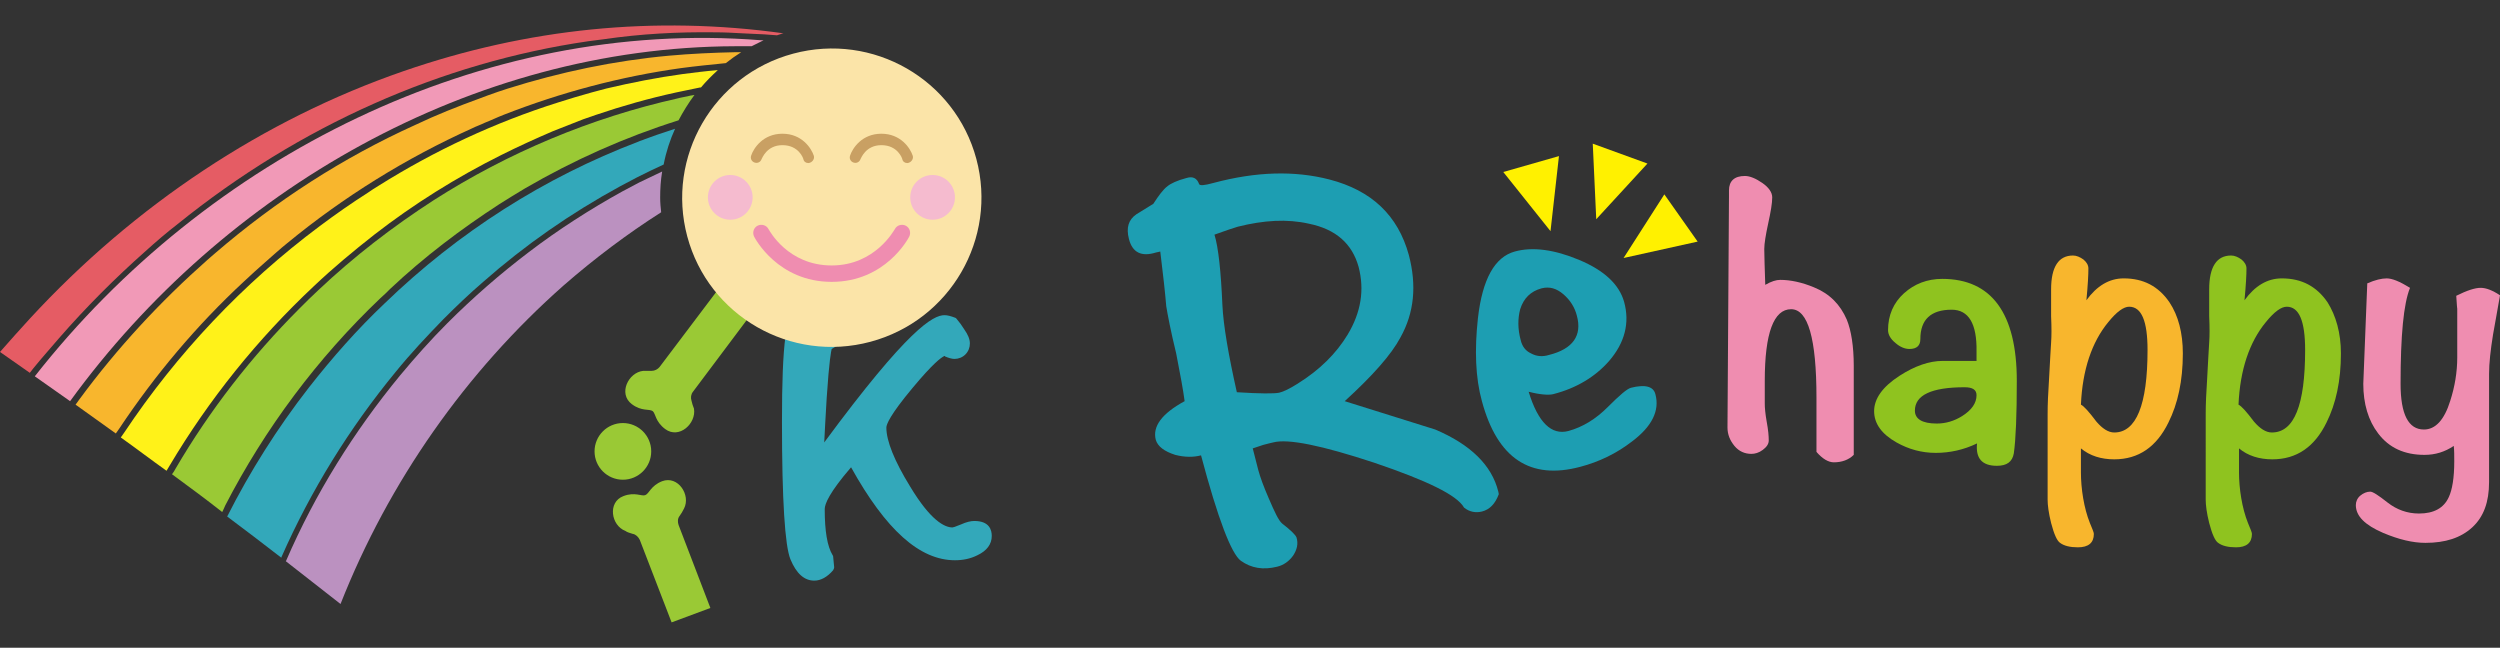 <?xml version="1.0" encoding="utf-8"?>
<!-- Generator: Adobe Illustrator 27.9.4, SVG Export Plug-In . SVG Version: 9.03 Build 54784)  -->
<svg version="1.1" xmlns="http://www.w3.org/2000/svg" xmlns:xlink="http://www.w3.org/1999/xlink" x="0px" y="0px"
	 viewBox="0 0 502.9 130.3" style="enable-background:new 0 0 502.9 130.3;" xml:space="preserve">
<rect x="0" y="0" width="502.9" height="130.3" fill="#333333" stroke="none"/>
<style type="text/css">
	.st0{display:none;}
	.st1{display:inline;}
	.st2{fill:#A19F9C;}
	.st3{fill:#F5BDD5;}
	.st4{fill:#F8CEE0;}
	.st5{fill:#C5DE8E;}
	.st6{fill:#BC8E61;}
	.st7{fill:#F8F5AF;}
	.st8{fill:#EF8DB0;}
	.st9{fill:#8FC31F;}
	.st10{fill:#F8B62D;}
	.st11{fill:#1D9EB2;}
	.st12{fill:#FFF100;}
	.st13{fill:#33A8BA;}
	.st14{fill:#9AC935;}
	.st15{fill:#FBE4A8;}
	.st16{fill:#C9A063;}
	.st17{fill:#F5BBCF;}
	.st18{fill:#BB91C0;}
	.st19{fill:#FFF219;}
	.st20{fill:#F199B7;}
	.st21{fill:#E55C64;}
</style>
<g id="_イヤー_2" class="st0">
	<g id="_ロゴ" class="st1">
		<g>
			<g>
				<g>
					<path class="st2" d="M167.6,72.6c-0.3,0.1-0.7,0.1-1,0c-0.4-0.1-0.6-0.4-0.8-0.7s-0.2-0.7,0-1c0.1-0.3,0.4-0.5,0.7-0.7
						c2.9-1.1,5.5-2.4,7.6-3.8c0.1-0.1,0.1-0.1,0.1-0.1c0,0,0-0.1-0.1-0.1h-6.7c-0.3,0-0.6-0.1-0.8-0.3c-0.2-0.2-0.3-0.5-0.3-0.8
						c0-0.3,0.1-0.6,0.3-0.8c0.2-0.2,0.5-0.3,0.8-0.3h9.6c0.2,0,0.4-0.1,0.6-0.2c0.4-0.4,0.8-0.8,1.2-1.2c0.1-0.1,0-0.2-0.2-0.2H172
						c-0.6,0-1.1-0.2-1.5-0.7c-0.4-0.4-0.7-0.9-0.7-1.5v-6.5c0-0.6,0.2-1.1,0.7-1.5c0.4-0.4,0.9-0.7,1.5-0.7h2.5
						c0.2,0,0.3-0.1,0.3-0.3V50c0-0.2-0.1-0.3-0.3-0.3h-7c-0.3,0-0.6-0.1-0.9-0.4c-0.2-0.2-0.4-0.5-0.4-0.9c0-0.3,0.1-0.6,0.4-0.8
						c0.2-0.2,0.5-0.3,0.9-0.3h7c0.2,0,0.3-0.1,0.3-0.3V46c0-0.4,0.1-0.8,0.4-1c0.3-0.3,0.6-0.4,1.1-0.4c0.4,0,0.8,0.1,1,0.4
						c0.3,0.3,0.4,0.6,0.4,1v0.9c0,0.2,0.1,0.3,0.3,0.3h10.1c0.2,0,0.3-0.1,0.3-0.3V46c0-0.4,0.1-0.8,0.4-1c0.3-0.3,0.6-0.4,1-0.4
						c0.4,0,0.8,0.1,1.1,0.4c0.3,0.3,0.4,0.6,0.4,1v0.9c0,0.2,0.1,0.3,0.3,0.3h7c0.3,0,0.6,0.1,0.9,0.3c0.2,0.2,0.4,0.5,0.4,0.8
						c0,0.3-0.1,0.6-0.4,0.9c-0.2,0.2-0.5,0.4-0.9,0.4h-7c-0.2,0-0.3,0.1-0.3,0.3V51c0,0.2,0.1,0.3,0.3,0.3h2.5
						c0.6,0,1.1,0.2,1.5,0.7c0.4,0.4,0.7,0.9,0.7,1.5V60c0,0.6-0.2,1.1-0.7,1.5c-0.4,0.4-0.9,0.7-1.5,0.7h-11.6
						c-0.2,0-0.4,0.1-0.6,0.3c-0.2,0.3-0.5,0.6-1,1.2c-0.1,0.1-0.1,0.1,0,0.2s0.1,0.1,0.1,0.1h17.6c0.3,0,0.6,0.1,0.8,0.3
						c0.2,0.2,0.3,0.5,0.3,0.8c0,0.3-0.1,0.6-0.3,0.8c-0.2,0.2-0.5,0.3-0.8,0.3h-6.6c-0.1,0-0.1,0.1-0.1,0.2
						c2.1,1.4,4.6,2.7,7.6,3.9c0.3,0.1,0.6,0.4,0.7,0.7c0.1,0.3,0.1,0.6,0,1s-0.4,0.6-0.7,0.7c-0.3,0.1-0.7,0.1-1,0
						c-0.7-0.3-1.4-0.6-2.3-1c-0.2-0.1-0.3,0-0.3,0.2v3.3c0,1.7-0.2,2.8-0.7,3.2c-0.4,0.4-1.6,0.6-3.6,0.6c-0.4,0-1.5,0-3.1-0.1
						c-0.4,0-0.7-0.2-0.9-0.4c-0.2-0.3-0.4-0.6-0.4-0.9c0-0.3,0.1-0.6,0.3-0.9s0.5-0.4,0.8-0.3c1.5,0.1,2.4,0.1,2.8,0.1
						c0.9,0,1.4-0.1,1.5-0.2c0.1-0.1,0.2-0.4,0.2-1v-3.3c0-0.2-0.1-0.3-0.3-0.3h-8.2c-0.2,0-0.3,0.1-0.3,0.3v6.6
						c0,0.4-0.1,0.8-0.4,1.1c-0.3,0.3-0.7,0.4-1.1,0.4c-0.4,0-0.8-0.1-1.1-0.4c-0.3-0.3-0.4-0.7-0.4-1.1v-6.6c0-0.2-0.1-0.3-0.3-0.3
						h-7.7c-0.2,0-0.3,0.1-0.3,0.3v5.6c0,0.4-0.1,0.7-0.4,1c-0.3,0.3-0.6,0.4-1,0.4c-0.4,0-0.7-0.1-1-0.4s-0.4-0.6-0.4-1v-5.7
						c0-0.2-0.1-0.3-0.3-0.2C169.4,71.8,168.6,72.2,167.6,72.6L167.6,72.6z M172.9,53.8v1.7c0,0.2,0.1,0.3,0.3,0.3h20
						c0.2,0,0.3-0.1,0.3-0.3v-1.7c0-0.2-0.1-0.3-0.3-0.3h-20C173,53.4,172.9,53.6,172.9,53.8z M173.2,60.1h20c0.2,0,0.3-0.1,0.3-0.3
						V58c0-0.2-0.1-0.3-0.3-0.3h-20c-0.2,0-0.3,0.1-0.3,0.3v1.7C172.9,59.9,173,60.1,173.2,60.1z M174.7,69c0,0,0,0.1,0,0.1
						s0,0.1,0.1,0.1h6.4c0.2,0,0.3-0.1,0.3-0.3v-0.5c0-0.4,0.1-0.8,0.4-1.1c0.3-0.3,0.7-0.4,1.1-0.4c0.4,0,0.8,0.1,1.1,0.4
						c0.3,0.3,0.4,0.7,0.4,1.1v0.5c0,0.2,0.1,0.3,0.3,0.3h6.9c0.1,0,0.1,0,0.1-0.1c0,0,0-0.1,0-0.1c-1.3-0.8-2.5-1.7-3.6-2.6
						c-0.2-0.1-0.4-0.2-0.6-0.2h-8.6c-0.2,0-0.4,0.1-0.5,0.2C177.3,67.2,176.1,68.1,174.7,69z M177.8,50V51c0,0.2,0.1,0.3,0.3,0.3
						h10.1c0.2,0,0.3-0.1,0.3-0.3V50c0-0.2-0.1-0.3-0.3-0.3h-10.1C177.9,49.6,177.8,49.7,177.8,50z"/>
					<path class="st2" d="M207.9,69.3c-0.4,0-0.7-0.2-1-0.5c-0.3-0.3-0.4-0.7-0.3-1.1c0.4-3.5,0.7-6.9,0.9-10.1
						c0.1-0.6,0.3-1.1,0.7-1.6c0.4-0.4,1-0.6,1.6-0.6h4.7c0.2,0,0.3-0.1,0.3-0.3v-5.5c0-0.2-0.1-0.3-0.3-0.3h-6.3
						c-0.4,0-0.7-0.1-0.9-0.4c-0.3-0.3-0.4-0.5-0.4-0.9c0-0.3,0.1-0.6,0.4-0.9c0.3-0.3,0.6-0.4,0.9-0.4h7.3c0.6,0,1.1,0.2,1.5,0.6
						c0.4,0.4,0.7,0.9,0.7,1.5v6.9c0,0.6-0.2,1.1-0.7,1.5c-0.4,0.4-0.9,0.7-1.5,0.7h-4.8c-0.2,0-0.3,0.1-0.3,0.3
						c-0.1,1.4-0.2,3.3-0.4,5.5c0,0.2,0.1,0.3,0.3,0.3h5.3c0.6,0,1.1,0.2,1.5,0.7c0.4,0.4,0.6,0.9,0.6,1.5c-0.2,4-0.5,6.9-0.8,8.7
						c-0.3,1.8-0.6,2.9-1,3.4c-0.4,0.5-1,0.7-1.9,0.7c-0.6,0-2.3-0.1-5.3-0.2c-0.4,0-0.7-0.2-1-0.4c-0.3-0.3-0.4-0.6-0.4-1
						c0-0.3,0.1-0.6,0.4-0.9c0.3-0.3,0.6-0.4,0.9-0.3c2.3,0.2,3.6,0.2,4,0.2c0.3,0,0.6,0,0.7-0.1c0.1-0.1,0.3-0.5,0.5-1.1
						c0.2-0.6,0.3-1.6,0.4-2.8c0.1-1.2,0.2-3,0.4-5.5c0-0.2-0.1-0.3-0.3-0.3H210c-0.2,0-0.3,0.1-0.3,0.3c0,0.1-0.1,0.3-0.1,0.6
						c0,0.3-0.1,0.4-0.1,0.6c0,0.4-0.2,0.7-0.5,1C208.7,69.2,208.3,69.3,207.9,69.3L207.9,69.3z M228.6,65c-0.1,0-0.1,0-0.2,0.1
						c0,0.1,0,0.1,0,0.2c1.2,2.2,2.7,4.2,4.5,6c0.2,0.2,0.4,0.2,0.5,0c1.3-1.4,2.4-2.8,3.5-4.4c0.2-0.3,0.5-0.5,0.8-0.6
						c0.4-0.1,0.7,0,1,0.1c0.3,0.2,0.5,0.5,0.6,0.9c0.1,0.4,0,0.7-0.2,1c-1.1,1.7-2.4,3.3-3.8,4.7c-0.2,0.2-0.1,0.3,0,0.5
						c1.3,1,2.8,1.9,4.4,2.8c0.3,0.2,0.6,0.5,0.7,0.8c0.1,0.4,0.1,0.7-0.1,1.1c-0.2,0.4-0.5,0.6-0.8,0.7c-0.4,0.1-0.7,0.1-1.1-0.1
						c-2.9-1.5-5.4-3.3-7.7-5.7c-2.3-2.3-4.1-4.9-5.4-7.8c-0.1-0.2-0.2-0.3-0.5-0.3h-1.1c-0.2,0-0.3,0.1-0.3,0.3v10.1
						c0,0.2,0.1,0.3,0.3,0.3c1.8-0.3,3.9-0.8,6.3-1.5c0.3-0.1,0.6,0,0.9,0.1c0.3,0.2,0.4,0.4,0.5,0.7c0.1,0.4,0,0.7-0.2,1
						s-0.5,0.5-0.8,0.6c-4.1,1.1-8,1.9-11.7,2.4c-0.3,0-0.6-0.1-0.9-0.3c-0.3-0.2-0.4-0.5-0.5-0.8c-0.1-0.4,0-0.7,0.2-0.9
						c0.2-0.3,0.5-0.4,0.8-0.4c0.2,0,0.5-0.1,0.9-0.1c0.4-0.1,0.7-0.1,0.9-0.1c0.2-0.1,0.3-0.2,0.3-0.3V65.3c0-0.2-0.1-0.3-0.3-0.3
						h-1.3c-0.4,0-0.7-0.1-0.9-0.4c-0.2-0.2-0.4-0.5-0.4-0.9c0-0.3,0.1-0.6,0.4-0.9c0.2-0.2,0.5-0.4,0.9-0.4h1.3
						c0.2,0,0.3-0.1,0.3-0.3V48.5c0-0.6,0.2-1.1,0.7-1.5c0.4-0.4,0.9-0.7,1.5-0.7h15.5c0.4,0,0.7,0.1,0.9,0.4
						c0.2,0.3,0.4,0.6,0.4,0.9s-0.1,0.6-0.4,0.9c-0.2,0.2-0.5,0.4-0.9,0.4h-14.5c-0.2,0-0.3,0.1-0.3,0.3v2.3c0,0.2,0.1,0.3,0.3,0.3
						h13.6c0.3,0,0.6,0.1,0.8,0.3c0.2,0.2,0.3,0.5,0.3,0.8s-0.1,0.6-0.3,0.8c-0.2,0.2-0.5,0.3-0.8,0.3h-13.6c-0.2,0-0.3,0.1-0.3,0.3
						v2.4c0,0.2,0.1,0.3,0.3,0.3h13.6c0.3,0,0.6,0.1,0.8,0.3c0.2,0.2,0.3,0.5,0.3,0.8s-0.1,0.6-0.3,0.8c-0.2,0.2-0.5,0.3-0.8,0.3
						h-13.6c-0.2,0-0.3,0.1-0.3,0.3v2.5c0,0.2,0.1,0.3,0.3,0.3h15.8c0.4,0,0.7,0.1,0.9,0.3s0.3,0.5,0.3,0.9c0,0.4-0.1,0.7-0.4,0.9
						c-0.2,0.2-0.5,0.4-0.9,0.4L228.6,65L228.6,65z"/>
					<path class="st2" d="M247.5,52.5c-0.3,0-0.6-0.1-0.9-0.4c-0.3-0.3-0.4-0.5-0.4-0.9c0-0.4,0.1-0.7,0.4-0.9
						c0.3-0.3,0.6-0.4,0.9-0.4h14.3c0.2,0,0.3-0.1,0.3-0.3V47c0-0.4,0.1-0.7,0.4-1c0.3-0.3,0.6-0.4,1-0.4s0.7,0.1,1,0.4
						c0.3,0.3,0.4,0.6,0.4,1v2.6c0,0.2,0.1,0.3,0.3,0.3h8.9c0.3,0,0.6,0.1,0.9,0.4c0.3,0.3,0.4,0.6,0.4,0.9c0,0.3-0.1,0.6-0.4,0.9
						s-0.6,0.4-0.9,0.4h-8.9c-0.2,0-0.3,0.1-0.3,0.3v4.5c0,0.2,0.1,0.3,0.3,0.3h7.6c0.3,0,0.6,0.1,0.9,0.4s0.4,0.6,0.4,0.9
						c0,0.3-0.1,0.6-0.4,0.9c-0.3,0.3-0.6,0.4-0.9,0.4h-7.6c-0.2,0-0.3,0.1-0.3,0.3v7.1c0,0.2,0.1,0.4,0.3,0.5
						c2.3,1.3,5.1,3.3,8.3,6c0.3,0.2,0.4,0.5,0.5,0.9c0,0.4-0.1,0.7-0.3,0.9c-0.3,0.3-0.6,0.4-0.9,0.5s-0.7-0.1-1-0.3
						c-2.6-2.2-4.8-3.9-6.6-5c-0.1-0.1-0.1-0.1-0.2,0s-0.1,0.1-0.1,0.2c-0.2,2.5-0.9,4.2-2.2,5.3s-3.3,1.6-6,1.6
						c-2.5,0-4.5-0.6-6-1.8c-1.5-1.2-2.2-2.8-2.2-4.9c0-1.7,0.6-3.2,1.9-4.3c1.3-1.2,3.4-1.8,6.3-1.8c1.6,0,3.4,0.4,5.2,1.1
						c0.2,0.1,0.3,0,0.3-0.2v-5.8c0-0.2-0.1-0.3-0.3-0.3h-13c-0.4,0-0.7-0.1-0.9-0.4c-0.3-0.3-0.4-0.5-0.4-0.9
						c0-0.3,0.1-0.6,0.4-0.9c0.3-0.3,0.6-0.4,0.9-0.4h13c0.2,0,0.3-0.1,0.3-0.3v-4.5c0-0.2-0.1-0.3-0.3-0.3L247.5,52.5L247.5,52.5z
						 M256.6,75.6c2.1,0,3.5-0.4,4.3-1.3c0.8-0.8,1.2-2.4,1.2-4.6c0-0.2-0.1-0.4-0.3-0.5c-1.9-0.8-3.5-1.3-5-1.3
						c-3.7,0-5.5,1.2-5.5,3.5c0,1.3,0.5,2.2,1.4,3C253.6,75.3,254.9,75.6,256.6,75.6z"/>
					<path class="st2" d="M279,65c-0.4,0-0.8-0.1-1.1-0.4s-0.4-0.6-0.4-1s0.1-0.8,0.4-1s0.6-0.4,1.1-0.4h28.3c0.4,0,0.8,0.1,1.1,0.4
						c0.3,0.3,0.4,0.6,0.4,1s-0.1,0.8-0.4,1c-0.3,0.3-0.6,0.4-1.1,0.4H279z"/>
					<path class="st2" d="M316.5,65c-0.3,0.2-0.6,0.2-0.9,0.1c-0.3-0.1-0.6-0.3-0.7-0.6c-0.2-0.3-0.2-0.6-0.1-0.9
						c0.1-0.3,0.3-0.6,0.6-0.8L335,50.5c0,0,0,0,0,0l0,0h-16.7c-0.3,0-0.6-0.1-0.9-0.4c-0.2-0.2-0.4-0.5-0.4-0.9
						c0-0.4,0.1-0.7,0.3-0.9s0.5-0.3,0.9-0.3H339c0.4,0,0.7,0.1,0.9,0.4c0.3,0.3,0.4,0.6,0.4,0.9c0.1,0.9-0.3,1.5-1,1.9l-14,8.4v0.1
						h0.1c2.7-0.7,5-1,7.1-1c7.5,0,11.3,2.8,11.3,8.4c0,3.6-1.3,6.3-3.8,8.2c-2.5,1.9-6.1,2.9-10.9,2.9c-3.6,0-6.3-0.5-8.1-1.6
						c-1.8-1-2.7-2.6-2.7-4.6c0-1.5,0.7-2.8,2.2-3.8c1.5-1,3.5-1.6,6.3-1.6c5.4,0,8.1,1.8,8.1,5.5c0,0.8-0.2,1.7-0.6,2.7
						c0,0.1,0,0.1,0,0.2c0.1,0.1,0.1,0.1,0.2,0.1c4.2-1.1,6.3-3.7,6.3-7.7c0-2.1-0.7-3.7-2.2-4.8s-3.7-1.6-6.8-1.6
						C326.8,60.9,321.7,62.3,316.5,65L316.5,65z M331.4,75.1c0.5-1.1,0.8-2,0.8-2.9c0-2.2-1.9-3.3-5.6-3.3c-1.7,0-3,0.3-4,0.9
						c-0.9,0.6-1.4,1.3-1.4,2.1c0,1.1,0.7,2,2,2.7c1.3,0.7,3.3,1,6,1c0.8,0,1.4,0,1.7,0C331.1,75.4,331.3,75.3,331.4,75.1
						L331.4,75.1z"/>
					<path class="st2" d="M351.9,63.5c-0.3,0.3-0.6,0.4-1,0.4c-0.4,0-0.8-0.1-1-0.4c-0.3-0.3-0.4-0.6-0.4-0.9s0.1-0.7,0.4-0.9
						c3.8-4,6.2-8.7,7.1-14.1c0.1-0.4,0.2-0.7,0.5-1s0.7-0.4,1.1-0.3c0.4,0,0.7,0.2,1,0.5c0.3,0.3,0.4,0.7,0.3,1
						c-0.1,0.8-0.3,1.5-0.4,2.1c-0.1,0.2,0,0.3,0.3,0.3h14.9c0.6,0,1.1,0.2,1.5,0.7c0.4,0.4,0.6,0.9,0.6,1.5
						c-0.2,7.8-2.3,13.6-6.1,17.6c-3.8,3.9-9.8,6.3-17.8,7.2c-0.4,0.1-0.7,0-1-0.3s-0.5-0.5-0.5-0.9c-0.1-0.4,0-0.7,0.2-1
						c0.2-0.3,0.5-0.5,0.9-0.5c7.2-0.8,12.5-2.9,15.8-6.2c3.3-3.3,5.1-8.3,5.4-15.1c0-0.2-0.1-0.3-0.3-0.3h-14.4
						c-0.2,0-0.3,0.1-0.4,0.3C357.2,57,355,60.5,351.9,63.5L351.9,63.5z"/>
					<path class="st2" d="M386.5,64.2c-0.3,0.3-0.7,0.4-1.1,0.4c-0.4,0-0.8-0.1-1.1-0.4c-0.3-0.3-0.5-0.7-0.5-1.1V49.3
						c0-0.4,0.2-0.8,0.5-1.1c0.3-0.3,0.7-0.4,1.1-0.4c0.4,0,0.8,0.1,1.1,0.4c0.3,0.3,0.5,0.7,0.5,1.1v13.8
						C387,63.6,386.8,63.9,386.5,64.2z M389.9,78c-0.4,0.1-0.8,0-1.1-0.2c-0.3-0.2-0.6-0.5-0.7-0.9c-0.1-0.4,0-0.7,0.2-1.1
						c0.2-0.3,0.5-0.5,0.9-0.6c5.4-1,9.2-2.8,11.4-5.4c2.2-2.6,3.3-6.7,3.3-12.1v-8.3c0-0.4,0.2-0.8,0.5-1.1s0.7-0.5,1.1-0.5
						s0.8,0.2,1.1,0.5s0.5,0.7,0.5,1.1v8.3c0,6.2-1.3,10.9-4.1,14.1C400.4,74.9,396,77,389.9,78z"/>
					<path class="st2" d="M413.2,75.4c-0.4,0-0.8-0.1-1-0.4c-0.3-0.3-0.4-0.6-0.4-1c0-0.4,0.1-0.7,0.4-1c0.3-0.3,0.6-0.4,1-0.4h27.6
						c0.4,0,0.8,0.1,1,0.4s0.4,0.6,0.4,1c0,0.4-0.1,0.8-0.4,1c-0.3,0.3-0.6,0.4-1,0.4H413.2z M415.9,49.5h22.2c0.4,0,0.8,0.1,1,0.4
						c0.3,0.3,0.4,0.6,0.4,1c0,0.4-0.1,0.7-0.4,1s-0.6,0.4-1,0.4h-22.2c-0.4,0-0.8-0.1-1-0.4s-0.4-0.6-0.4-1c0-0.4,0.1-0.8,0.4-1
						C415.2,49.7,415.5,49.5,415.9,49.5z"/>
					<path class="st2" d="M447.8,64.8c-0.8-3-1.4-5.6-2-7.5c-0.1-0.4-0.1-0.7,0.1-1c0.2-0.3,0.5-0.5,0.8-0.6
						c0.4-0.1,0.7-0.1,1.1,0.2c0.3,0.2,0.5,0.5,0.7,0.8c0.8,2.7,1.4,5.2,2,7.6c0.1,0.4,0,0.7-0.2,1c-0.2,0.3-0.5,0.5-0.9,0.6
						c-0.4,0.1-0.7,0-1.1-0.2C448.1,65.5,447.9,65.2,447.8,64.8L447.8,64.8z M467.4,54.8c0.3-0.3,0.6-0.4,1-0.3s0.7,0.2,1,0.5
						s0.4,0.6,0.4,1c-0.3,6.9-1.9,11.9-4.6,15.1c-2.8,3.2-7.2,5.4-13.4,6.4c-0.4,0.1-0.7,0-1-0.2c-0.3-0.2-0.5-0.5-0.6-0.8
						s0-0.7,0.2-1s0.5-0.5,0.8-0.5c3.8-0.6,6.7-1.7,8.9-3.1s3.8-3.4,4.9-5.9c1.1-2.5,1.7-5.9,2-10.1C467,55.3,467.1,55,467.4,54.8
						L467.4,54.8z M458.8,64.5c-0.2,0.3-0.5,0.5-0.9,0.6s-0.7,0-1.1-0.2c-0.3-0.2-0.5-0.5-0.6-0.9c-0.6-2.6-1.3-5.2-2.1-7.9
						c-0.1-0.4-0.1-0.7,0.2-1c0.2-0.3,0.5-0.5,0.8-0.6c0.4-0.1,0.7,0,1.1,0.2c0.3,0.2,0.5,0.5,0.7,0.9c0.8,3,1.5,5.6,2.1,7.9
						C459.1,63.9,459,64.2,458.8,64.5L458.8,64.5z"/>
					<path class="st2" d="M478.1,63.5c-0.3,0.3-0.6,0.4-1,0.4s-0.8-0.1-1-0.4c-0.3-0.3-0.4-0.6-0.4-0.9c0-0.4,0.1-0.7,0.4-0.9
						c3.8-4,6.2-8.7,7.1-14.1c0.1-0.4,0.2-0.7,0.5-1s0.7-0.4,1.1-0.3c0.4,0,0.7,0.2,1,0.5s0.4,0.7,0.3,1c-0.1,0.8-0.3,1.5-0.4,2.1
						c-0.1,0.2,0,0.3,0.3,0.3h14.9c0.6,0,1.1,0.2,1.5,0.7c0.4,0.4,0.6,0.9,0.6,1.5c-0.2,7.8-2.3,13.6-6.1,17.6s-9.8,6.3-17.8,7.2
						c-0.4,0.1-0.7,0-1-0.3s-0.5-0.5-0.5-0.9c-0.1-0.4,0-0.7,0.2-1s0.5-0.5,0.9-0.5c7.2-0.8,12.5-2.9,15.8-6.2s5.1-8.3,5.4-15.1
						c0-0.2-0.1-0.3-0.3-0.3h-14.4c-0.2,0-0.3,0.1-0.4,0.3C483.3,57,481.2,60.5,478.1,63.5L478.1,63.5z"/>
				</g>
				<g>
					<g>
						<path class="st2" d="M221.3,113.6c-0.2,0.3-0.4,0.5-0.7,0.5c-0.3,0-0.6-0.1-0.8-0.3c-0.6-0.6-0.7-1.4-0.4-2.3
							c1.6-3.6,2.4-8.4,2.4-14.5v-6.9c0-0.5,0.2-1,0.5-1.3c0.4-0.4,0.8-0.6,1.3-0.6h9.6c0.2,0,0.3-0.1,0.3-0.3v-1.6
							c0-0.4,0.1-0.7,0.4-0.9c0.2-0.2,0.6-0.4,0.9-0.4c0.4,0,0.7,0.1,0.9,0.4c0.2,0.2,0.4,0.6,0.4,0.9v1.6c0,0.2,0.1,0.3,0.3,0.3
							h10.8c0.3,0,0.6,0.1,0.8,0.3c0.2,0.2,0.3,0.5,0.3,0.8c0,0.8-0.2,1.5-0.5,2.1c-0.6,1.1-1.3,2.1-2,3c-0.2,0.3-0.5,0.4-0.8,0.4
							c-0.3,0-0.7-0.1-0.9-0.2c-0.3-0.2-0.4-0.4-0.4-0.8c0-0.3,0.1-0.6,0.3-0.9c0.6-0.7,1.1-1.4,1.6-2.3c0.1-0.1,0-0.2-0.1-0.2h-8.9
							c-0.2,0-0.3,0.1-0.3,0.3V96c0,0.2,0.1,0.3,0.3,0.3h7.6c0.3,0,0.6,0.1,0.8,0.3c0.2,0.2,0.3,0.5,0.3,0.7c0,0.8-0.2,1.5-0.5,2.1
							c-1.8,3.4-4,6.3-6.6,8.7c-0.1,0.1-0.1,0.2,0.1,0.3c2.7,1.6,5.9,2.9,9.7,3.9c0.3,0.1,0.5,0.2,0.7,0.5c0.2,0.3,0.2,0.5,0.1,0.8
							c-0.1,0.3-0.3,0.5-0.6,0.7c-0.3,0.2-0.6,0.2-0.9,0.1c-4.3-1.1-8-2.6-11-4.5c-0.2-0.1-0.3-0.1-0.5,0c-2.9,2-6.4,3.5-10.5,4.5
							c-0.3,0.1-0.6,0.1-0.8-0.1c-0.3-0.2-0.5-0.4-0.6-0.7c-0.1-0.3-0.1-0.6,0.1-0.8c0.2-0.3,0.4-0.4,0.7-0.5c3.5-0.9,6.5-2.2,9-3.8
							c0.2-0.1,0.2-0.2,0-0.3c-2.3-1.9-4.2-4.1-5.8-6.8c-0.2-0.3-0.2-0.6-0.1-0.9c0.1-0.3,0.3-0.5,0.6-0.6c0.7-0.3,1.3-0.1,1.7,0.6
							c1.5,2.5,3.3,4.6,5.4,6.3c0.2,0.1,0.3,0.1,0.5,0c2.5-2.1,4.6-4.8,6.3-8c0,0,0-0.1,0-0.2c0-0.1-0.1-0.1-0.1-0.1h-17.4
							c-0.2,0-0.3,0.1-0.3,0.3C224.3,104.7,223.3,109.6,221.3,113.6z M224.6,90.6c-0.2,0-0.3,0.1-0.3,0.3V96c0,0.2,0.1,0.3,0.3,0.3
							h8.7c0.2,0,0.3-0.1,0.3-0.3v-5.2c0-0.2-0.1-0.3-0.3-0.3H224.6z"/>
						<path class="st2" d="M255.6,91.5c-0.3,0-0.6-0.1-0.9-0.4c-0.2-0.2-0.4-0.5-0.4-0.9s0.1-0.6,0.4-0.8c0.2-0.2,0.5-0.3,0.9-0.3
							h21.7c0.5,0,1,0.2,1.3,0.5c0.4,0.4,0.6,0.8,0.5,1.3c-0.2,6.7-1.9,11.9-5.2,15.5c-3.3,3.6-8.2,5.8-14.9,6.7
							c-0.3,0-0.6,0-0.9-0.2c-0.3-0.2-0.4-0.5-0.5-0.8c-0.1-0.3,0-0.6,0.2-0.9c0.2-0.3,0.5-0.4,0.8-0.5c5.9-0.8,10.3-2.7,13.1-5.7
							s4.4-7.4,4.7-13.2c0-0.2-0.1-0.3-0.3-0.3H255.6L255.6,91.5z"/>
						<path class="st2" d="M286.8,108.4c-0.2,0.3-0.4,0.4-0.7,0.4c-0.3,0-0.6-0.1-0.7-0.3c-0.5-0.7-0.5-1.4-0.1-2.1
							c2-3.2,3.4-6.4,4.3-9.8c0-0.2,0-0.2-0.2-0.2h-3c-0.3,0-0.5-0.1-0.7-0.3c-0.2-0.2-0.3-0.5-0.3-0.8s0.1-0.6,0.3-0.8
							s0.5-0.3,0.8-0.3h3.3c0.2,0,0.3-0.1,0.3-0.3v-4.3c0-0.1,0-0.2-0.1-0.2c-0.1-0.1-0.1-0.1-0.2,0c-0.6,0.1-1.6,0.2-2.8,0.3
							c-0.3,0-0.6-0.1-0.8-0.2c-0.2-0.2-0.3-0.4-0.4-0.7c0-0.3,0.1-0.5,0.2-0.8c0.2-0.2,0.4-0.4,0.7-0.4c3.2-0.4,6.3-0.9,9.4-1.6
							c0.3-0.1,0.6,0,0.8,0.1s0.4,0.4,0.5,0.6c0.1,0.3,0.1,0.5-0.1,0.8c-0.1,0.2-0.3,0.4-0.6,0.5c-1.3,0.3-2.7,0.6-4.1,0.9
							c-0.2,0-0.3,0.2-0.3,0.3v4.7c0,0.2,0.1,0.3,0.3,0.3h3.1c0.3,0,0.6,0.1,0.8,0.3c0.2,0.2,0.3,0.5,0.3,0.7c0,0.3-0.1,0.6-0.3,0.8
							c-0.2,0.2-0.5,0.3-0.8,0.3h-2.3c-0.2,0-0.2,0.1-0.1,0.3c1,1.8,2.2,3.9,3.4,6.2c0.2,0.3,0.2,0.6,0.1,0.9
							c-0.1,0.3-0.3,0.6-0.5,0.7c-0.2,0.2-0.5,0.2-0.8,0.1c-0.3-0.1-0.5-0.2-0.6-0.5c-0.8-1.7-1.7-3.3-2.4-4.8c0,0,0,0-0.1,0
							s-0.1,0-0.1,0.1v14.9c0,0.3-0.1,0.6-0.3,0.8c-0.2,0.2-0.5,0.3-0.8,0.3c-0.3,0-0.6-0.1-0.8-0.3s-0.3-0.5-0.3-0.8v-12.5
							c0,0,0,0-0.1,0C289.1,104.1,288,106.3,286.8,108.4z M314.8,104.1c0.3,0,0.6,0,0.8,0.2s0.4,0.4,0.4,0.7c0,0.3,0,0.6-0.2,0.8
							c-0.2,0.3-0.5,0.4-0.8,0.4l-2.1,0.4c-0.2,0-0.3,0.2-0.3,0.3v7.1c0,0.4-0.1,0.7-0.4,0.9c-0.2,0.3-0.5,0.4-0.9,0.4
							c-0.4,0-0.7-0.1-0.9-0.4c-0.3-0.3-0.4-0.6-0.4-0.9v-6.7c0-0.2-0.1-0.3-0.3-0.2l-13.1,2.2c-0.3,0-0.6,0-0.8-0.2
							c-0.3-0.2-0.4-0.4-0.4-0.7c0-0.3,0-0.6,0.2-0.9s0.5-0.4,0.8-0.5l13.4-2.2c0.2,0,0.3-0.2,0.3-0.3V86.9c0-0.4,0.1-0.7,0.4-0.9
							c0.3-0.3,0.6-0.4,0.9-0.4c0.4,0,0.7,0.1,0.9,0.4c0.2,0.3,0.4,0.6,0.4,0.9v17.3c0,0.2,0.1,0.3,0.3,0.2L314.8,104.1L314.8,104.1
							z M298.7,96.1c0.2-0.2,0.5-0.4,0.9-0.4c0.3,0,0.6,0.1,0.9,0.3c1.7,1.5,3.3,3.2,5,5c0.2,0.2,0.3,0.5,0.3,0.9
							c0,0.3-0.1,0.6-0.4,0.9c-0.2,0.2-0.5,0.3-0.9,0.3c-0.3,0-0.6-0.1-0.8-0.4c-1.4-1.5-3-3.2-4.9-5c-0.2-0.2-0.4-0.5-0.4-0.8
							C298.4,96.6,298.5,96.3,298.7,96.1L298.7,96.1z M306.2,94.6c-1.3-1.4-2.8-2.9-4.5-4.5c-0.2-0.2-0.3-0.5-0.3-0.8
							s0.1-0.6,0.3-0.8c0.2-0.2,0.5-0.4,0.9-0.4c0.3,0,0.6,0.1,0.9,0.3c1.7,1.5,3.2,3,4.5,4.5c0.2,0.2,0.3,0.5,0.3,0.9
							s-0.1,0.6-0.4,0.9c-0.2,0.2-0.5,0.3-0.8,0.3C306.8,95,306.5,94.9,306.2,94.6L306.2,94.6z"/>
						<path class="st2" d="M322.4,100.1c-0.3,0-0.6-0.1-0.8-0.3c-0.2-0.2-0.3-0.5-0.3-0.8c0-0.3,0.1-0.5,0.3-0.8
							c0.2-0.2,0.5-0.3,0.8-0.3h2.6c0.2,0,0.3-0.1,0.3-0.3c0.1-3.1,0.1-4.8,0.1-5.1v-3.3c0-0.2-0.1-0.3-0.3-0.3h-2.4
							c-0.3,0-0.6-0.1-0.8-0.3c-0.2-0.2-0.3-0.5-0.3-0.8c0-0.3,0.1-0.5,0.3-0.8c0.2-0.2,0.5-0.3,0.8-0.3h16c0.3,0,0.5,0.1,0.8,0.3
							s0.3,0.5,0.3,0.8c0,0.3-0.1,0.6-0.3,0.8s-0.5,0.3-0.8,0.3h-2.6c-0.2,0-0.3,0.1-0.3,0.3v8.4c0,0.2,0.1,0.3,0.3,0.3h2.6
							c0.3,0,0.5,0.1,0.8,0.3c0.2,0.2,0.3,0.5,0.3,0.8c0,0.3-0.1,0.5-0.3,0.8s-0.5,0.3-0.8,0.3h-2.6c-0.2,0-0.3,0.1-0.3,0.3v13.2
							c0,0.4-0.1,0.7-0.4,0.9s-0.5,0.4-0.9,0.4c-0.4,0-0.7-0.1-0.9-0.4c-0.3-0.2-0.4-0.5-0.4-0.9v-13.2c0-0.2-0.1-0.3-0.3-0.3h-5
							c-0.2,0-0.3,0.1-0.3,0.3c-0.2,3.6-0.6,6.4-1.2,8.4c-0.6,2-1.5,3.8-2.6,5.2c-0.2,0.3-0.5,0.4-0.9,0.5c-0.4,0-0.7-0.1-1-0.4
							c-0.3-0.3-0.4-0.6-0.4-1s0.1-0.7,0.3-1c1-1.2,1.7-2.7,2.2-4.5c0.5-1.8,0.9-4.2,1.1-7.3c0-0.2-0.1-0.3-0.3-0.3L322.4,100.1
							L322.4,100.1z M327.9,92.5c0,0.3,0,2-0.1,5.1c0,0.2,0.1,0.3,0.3,0.3h4.9c0.2,0,0.3-0.1,0.3-0.3v-8.4c0-0.2-0.1-0.3-0.3-0.3
							h-4.8c-0.2,0-0.3,0.1-0.3,0.3L327.9,92.5L327.9,92.5z M349.2,105.2c0.2-0.2,0.5-0.4,0.8-0.4c0.3,0,0.6,0.1,0.8,0.3
							c0.2,0.2,0.4,0.5,0.4,0.8c0,0.3-0.1,0.6-0.3,0.8c-3.1,3.2-6.8,5.7-11.1,7.4c-0.8,0.3-1.3,0.1-1.8-0.6
							c-0.2-0.3-0.2-0.5-0.1-0.8s0.3-0.5,0.6-0.6C342.7,110.6,346.3,108.2,349.2,105.2z M349.8,86.9c0.2,0.2,0.4,0.5,0.4,0.8
							s-0.1,0.6-0.3,0.8c-2.4,2.2-5.4,4.1-9,5.5c-0.3,0.1-0.6,0.1-0.9,0c-0.3-0.1-0.6-0.3-0.7-0.6c-0.2-0.3-0.2-0.5-0.1-0.8
							c0.1-0.3,0.3-0.5,0.6-0.6c3.3-1.4,6.1-3,8.4-5C348.7,86.4,349.3,86.4,349.8,86.9L349.8,86.9z M339.2,103.2
							c-0.2-0.3-0.2-0.6-0.1-0.9c0.1-0.3,0.3-0.5,0.6-0.6c3.6-1.5,6.6-3.5,9-5.9c0.2-0.2,0.5-0.4,0.8-0.4c0.3,0,0.6,0.1,0.8,0.3
							c0.2,0.2,0.3,0.5,0.4,0.8c0,0.3-0.1,0.6-0.3,0.8c-2.6,2.7-5.8,4.8-9.5,6.4c-0.3,0.1-0.6,0.1-1,0S339.4,103.5,339.2,103.2
							L339.2,103.2z"/>
						<path class="st2" d="M420,104.2c0.3,0.2,0.5,0.4,0.6,0.7c0.1,0.3,0.1,0.6-0.1,0.9c-0.2,0.3-0.4,0.5-0.7,0.6
							c-0.3,0.1-0.6,0.1-0.9-0.1c-1.9-1.2-3.6-2.3-5.1-3.4c-0.2-0.1-0.2-0.1-0.2,0.1v11.1c0,0.4-0.1,0.7-0.4,0.9
							c-0.3,0.3-0.6,0.4-0.9,0.4s-0.7-0.1-0.9-0.4c-0.2-0.3-0.4-0.6-0.4-0.9v-13.3c0-0.2-0.1-0.4-0.2-0.5c-1.8-1.6-3.6-3.3-5.2-5
							c-0.1-0.1-0.2-0.1-0.2,0.1c-0.7,4.7-2.2,8.6-4.4,11.8c-2.2,3.2-5.1,5.6-8.5,7.2c-0.3,0.1-0.6,0.1-0.9,0
							c-0.3-0.1-0.5-0.3-0.7-0.6c-0.1-0.3-0.1-0.6,0-0.9s0.3-0.5,0.6-0.6c4-1.9,7.1-5.1,9.2-9.5c0.1-0.2,0.1-0.3-0.1-0.4
							c-1.1-0.8-2.7-2-4.7-3.5c-0.3-0.2-0.4-0.4-0.5-0.8s0-0.6,0.2-0.9c0.2-0.3,0.5-0.4,0.8-0.5c0.3-0.1,0.6,0,0.9,0.2
							c1,0.7,2.5,1.7,4.3,3.1c0,0,0.1,0.1,0.2,0.1s0.1-0.1,0.1-0.1c0.9-2.5,1.4-5.4,1.5-8.5c0-0.2-0.1-0.3-0.3-0.3h-6.2
							c-0.2,0-0.3,0.1-0.4,0.3c-1.3,3.6-2.9,6.9-4.9,9.9c-0.2,0.2-0.4,0.4-0.7,0.4c-0.3,0-0.6-0.1-0.8-0.3c-0.5-0.6-0.6-1.2-0.2-1.9
							c2.5-3.9,4.4-8.3,5.6-13.1c0.1-0.3,0.3-0.6,0.6-0.8c0.3-0.2,0.6-0.3,0.9-0.2c0.3,0,0.6,0.2,0.7,0.4s0.2,0.5,0.2,0.8
							c-0.1,0.2-0.2,0.5-0.3,1c-0.1,0.4-0.2,0.7-0.2,1c0,0.2,0,0.3,0.2,0.3h6.3c0.5,0,0.9,0.2,1.3,0.5c0.4,0.4,0.5,0.8,0.5,1.3
							c0,0.3,0,0.6-0.1,1.1c0,0.1,0.1,0.2,0.2,0.4l0,0c1.4,1.6,3,3.2,4.8,4.9c0.1,0.1,0.2,0.1,0.2-0.1V86.9c0-0.4,0.1-0.7,0.4-0.9
							s0.6-0.4,0.9-0.4s0.7,0.1,0.9,0.4c0.3,0.3,0.4,0.6,0.4,0.9v12.5c0,0.2,0.1,0.4,0.2,0.5C415.9,101.6,418,103,420,104.2
							L420,104.2z"/>
						<path class="st2" d="M426,108.4c-0.2,0.3-0.4,0.4-0.7,0.4c-0.3,0-0.6-0.1-0.7-0.3c-0.5-0.7-0.5-1.4-0.1-2.1
							c2-3.2,3.4-6.4,4.3-9.8c0-0.2,0-0.2-0.2-0.2h-3c-0.3,0-0.5-0.1-0.7-0.3c-0.2-0.2-0.3-0.5-0.3-0.8s0.1-0.6,0.3-0.8
							s0.5-0.3,0.8-0.3h3.3c0.2,0,0.3-0.1,0.3-0.3v-4.3c0-0.1,0-0.2-0.1-0.2c-0.1-0.1-0.1-0.1-0.2,0c-0.6,0.1-1.6,0.2-2.8,0.3
							c-0.3,0-0.6-0.1-0.8-0.2c-0.2-0.2-0.3-0.4-0.4-0.7c0-0.3,0.1-0.5,0.2-0.8c0.2-0.2,0.4-0.4,0.7-0.4c3.2-0.4,6.3-0.9,9.4-1.6
							c0.3-0.1,0.6,0,0.8,0.1s0.4,0.4,0.5,0.6c0.1,0.3,0.1,0.5-0.1,0.8c-0.1,0.2-0.3,0.4-0.6,0.5c-1.3,0.3-2.7,0.6-4.1,0.9
							c-0.2,0-0.3,0.2-0.3,0.3v4.7c0,0.2,0.1,0.3,0.3,0.3h3.1c0.3,0,0.6,0.1,0.8,0.3c0.2,0.2,0.3,0.5,0.3,0.7c0,0.3-0.1,0.6-0.3,0.8
							c-0.2,0.2-0.5,0.3-0.8,0.3h-2.3c-0.2,0-0.2,0.1-0.1,0.3c1,1.8,2.2,3.9,3.4,6.2c0.2,0.3,0.2,0.6,0.1,0.9
							c-0.1,0.3-0.3,0.6-0.5,0.7c-0.2,0.2-0.5,0.2-0.8,0.1c-0.3-0.1-0.5-0.2-0.6-0.5c-0.8-1.7-1.7-3.3-2.4-4.8c0,0,0,0-0.1,0
							s-0.1,0-0.1,0.1v14.9c0,0.3-0.1,0.6-0.3,0.8c-0.2,0.2-0.5,0.3-0.8,0.3c-0.3,0-0.6-0.1-0.8-0.3s-0.3-0.5-0.3-0.8v-12.5
							c0,0,0,0-0.1,0C428.4,104.1,427.3,106.3,426,108.4z M454.1,104.1c0.3,0,0.6,0,0.8,0.2s0.4,0.4,0.4,0.7c0,0.3,0,0.6-0.2,0.8
							c-0.2,0.3-0.5,0.4-0.8,0.4l-2.1,0.4c-0.2,0-0.3,0.2-0.3,0.3v7.1c0,0.4-0.1,0.7-0.4,0.9c-0.2,0.3-0.5,0.4-0.9,0.4
							c-0.4,0-0.7-0.1-0.9-0.4c-0.3-0.3-0.4-0.6-0.4-0.9v-6.7c0-0.2-0.1-0.3-0.3-0.2l-13.1,2.2c-0.3,0-0.6,0-0.8-0.2
							c-0.3-0.2-0.4-0.4-0.4-0.7c0-0.3,0-0.6,0.2-0.9s0.5-0.4,0.8-0.5l13.4-2.2c0.2,0,0.3-0.2,0.3-0.3V86.9c0-0.4,0.1-0.7,0.4-0.9
							c0.3-0.3,0.6-0.4,0.9-0.4c0.4,0,0.7,0.1,0.9,0.4c0.2,0.3,0.4,0.6,0.4,0.9v17.3c0,0.2,0.1,0.3,0.3,0.2L454.1,104.1L454.1,104.1
							z M438,96.1c0.2-0.2,0.5-0.4,0.9-0.4c0.3,0,0.6,0.1,0.9,0.3c1.7,1.5,3.3,3.2,5,5c0.2,0.2,0.3,0.5,0.3,0.9
							c0,0.3-0.1,0.6-0.4,0.9c-0.2,0.2-0.5,0.3-0.9,0.3c-0.3,0-0.6-0.1-0.8-0.4c-1.4-1.5-3-3.2-4.9-5c-0.2-0.2-0.4-0.5-0.4-0.8
							C437.7,96.6,437.8,96.3,438,96.1L438,96.1z M445.5,94.6c-1.3-1.4-2.8-2.9-4.5-4.5c-0.2-0.2-0.3-0.5-0.3-0.8s0.1-0.6,0.3-0.8
							c0.2-0.2,0.5-0.4,0.9-0.4c0.3,0,0.6,0.1,0.9,0.3c1.7,1.5,3.2,3,4.5,4.5c0.2,0.2,0.3,0.5,0.3,0.9s-0.1,0.6-0.4,0.9
							c-0.2,0.2-0.5,0.3-0.8,0.3C446.1,95,445.8,94.9,445.5,94.6L445.5,94.6z"/>
					</g>
					<path class="st3" d="M383.9,80l-1.8,0.6l0.4-1.8c-1.2,0-3.1,0.4-4.6,2.1c-2.4,2.8-1.2,6-1.2,6s3.3,0.7,5.7-2.1
						C384,83.1,384.1,81.2,383.9,80z"/>
					<path class="st2" d="M357.5,113.8c-0.2,0.3-0.4,0.5-0.8,0.5c-0.4,0-0.6-0.1-0.9-0.4c-0.6-0.7-0.7-1.5-0.3-2.4
						c1.6-3.6,2.4-8.5,2.4-14.8v-5.9c0-0.5,0.2-1,0.6-1.3c0.4-0.4,0.8-0.6,1.3-0.6h11c0.2,0,0.3-0.1,0.3-0.3c0-0.9-0.1-1.7-0.1-2.2
						c0-0.4,0.1-0.7,0.3-0.9c0.2-0.2,0.5-0.4,0.9-0.4s0.7,0.1,0.9,0.4c0.2,0.2,0.4,0.5,0.4,0.9c0,0.5,0,1.3,0.1,2.2
						c0,0.2,0.1,0.3,0.3,0.3h9.5c0.3,0,0.6,0.1,0.8,0.3s0.3,0.5,0.3,0.8s-0.1,0.6-0.3,0.8c-0.2,0.2-0.5,0.3-0.8,0.3H374
						c-0.2,0-0.2,0.1-0.2,0.3c0.4,4.5,1.3,8.5,2.5,12c0,0,0.1,0.1,0.1,0.1c0,0,0.1,0,0.1-0.1c1.6-2.4,2.8-5.2,3.6-8.3
						c0.1-0.3,0.3-0.6,0.6-0.7c0.3-0.2,0.6-0.2,0.9-0.1c0.3,0.1,0.6,0.3,0.7,0.6c0.2,0.3,0.2,0.6,0.1,1c-1,3.9-2.6,7.3-4.9,10.3
						c-0.1,0.1-0.1,0.3,0,0.5c0.6,1.1,1.1,2.1,1.7,2.9c0.6,0.8,1.1,1.4,1.5,1.8c0.4,0.4,0.7,0.5,0.9,0.5c0.7,0,1.3-1.7,1.7-5
						c0-0.3,0.2-0.6,0.5-0.7c0.3-0.2,0.6-0.2,0.9-0.1c0.4,0.1,0.6,0.3,0.8,0.6c0.2,0.3,0.3,0.6,0.2,1c-0.6,4.8-1.8,7.3-3.8,7.3
						c-0.8,0-1.8-0.5-2.9-1.6c-1.1-1.1-2.2-2.6-3.3-4.6c-0.1-0.2-0.2-0.2-0.3,0c-2.3,2.4-4.9,4.2-7.8,5.4c-0.3,0.1-0.6,0.1-1,0
						c-0.3-0.1-0.6-0.3-0.8-0.6c-0.2-0.3-0.2-0.5-0.1-0.8c0.1-0.3,0.3-0.5,0.6-0.6c3-1.3,5.7-3.2,8-5.7c0.1-0.2,0.1-0.3,0.1-0.5
						c-1.7-4.2-2.8-8.9-3.2-14.4c0-0.2-0.1-0.3-0.3-0.3h-10.2c-0.2,0-0.3,0.1-0.3,0.3V95c0,0.2,0.1,0.3,0.3,0.3h6.8
						c0.5,0,1,0.2,1.3,0.6c0.4,0.4,0.6,0.8,0.6,1.3c0,1.7,0,3.1-0.1,4.2s-0.1,2.1-0.1,3c0,0.9-0.1,1.6-0.3,2.1s-0.3,0.9-0.4,1.2
						c-0.1,0.4-0.4,0.6-0.7,0.7c-0.3,0.1-0.6,0.2-0.9,0.3c-0.3,0-0.7,0.1-1.3,0.1c-0.8,0-2-0.1-3.6-0.2c-0.3,0-0.6-0.2-0.8-0.4
						c-0.2-0.2-0.4-0.5-0.4-0.8c0-0.3,0.1-0.5,0.3-0.7c0.2-0.2,0.4-0.3,0.7-0.3c1.4,0.1,2.4,0.2,3,0.2c1,0,1.7-0.4,1.9-1.2
						c0.2-0.8,0.3-3.3,0.3-7.6c0-0.2-0.1-0.3-0.3-0.3h-6c-0.2,0-0.3,0.1-0.3,0.3v0.7C360.5,104.7,359.5,109.9,357.5,113.8
						L357.5,113.8z"/>
				</g>
			</g>
			<g>
				<path class="st4" d="M133.7,35.2l-2.8,2l0.1-3.4c-2,0.6-5,2.2-7.1,6c-3.2,6.1-0.2,11.1-0.2,11.1s5.8-0.4,9-6.5
					C134.7,40.6,134.3,37.2,133.7,35.2L133.7,35.2z"/>
				<path class="st4" d="M148.7,51.5l-3.4,0.2l1.9-2.8c-2-0.5-5.4-0.9-9.2,1.2c-6,3.4-6.2,9.2-6.2,9.2s5.1,2.8,11.1-0.5
					C146.6,56.6,148.1,53.5,148.7,51.5L148.7,51.5z"/>
				<path class="st4" d="M152.3,73.3l-2.9-1.7l3.1-1.3c-1.4-1.6-4.1-3.7-8.4-4c-6.9-0.4-10.2,4.3-10.2,4.3s2.7,5.1,9.6,5.6
					C147.8,76.4,150.7,74.6,152.3,73.3z"/>
				<path class="st4" d="M111.9,30.3l-1.2,3.2l-1.8-2.9c-1.3,1.6-3,4.6-2.6,8.9c0.6,6.9,5.8,9.4,5.8,9.4s4.7-3.5,4-10.3
					C115.7,34.3,113.5,31.7,111.9,30.3z"/>
				<path class="st4" d="M91.8,37.7l0.7,3.3l-3.1-1.4c-0.2,2.1,0,5.5,2.7,8.9c4.3,5.4,10,4.7,10,4.7s2-5.4-2.2-10.8
					C97.1,38.9,93.8,37.9,91.8,37.7L91.8,37.7z"/>
				<path class="st5" d="M99.2,9.7c0,0-8.9-0.7-15.1,7.8c-5.4,7.4-3.6,14.6-3,16.4c1.3-3.8,4.7-11.5,11.5-15c0,0-6.8,4.6-9.8,15.4
					c2.8-0.2,8.9-1.4,13.6-7.8C102.6,18,99.2,9.7,99.2,9.7L99.2,9.7z"/>
				<path class="st5" d="M66.4,0c0,0-7.7,4.5-7.9,15.1c-0.2,9.2,5.5,14,6.9,15.1c-1.1-3.9-2.8-12.1,0.8-18.9c0,0-2.9,7.7,0.8,18.2
					c2.2-1.8,6.5-6.3,6.7-14.2C73.9,4.8,66.4,0,66.4,0L66.4,0z"/>
				<path class="st5" d="M23.4,42.8c0,0,5.7,5.9,16.8,7c-0.7-2.7-2.9-8.6-10-12c-9.5-4.7-17,0.1-17,0.1s0.8,8.9,10.3,13.5
					c8.3,4.1,15,1,16.6,0.1C36.1,50.9,28,48.9,23.4,42.8z"/>
				<path class="st5" d="M17.7,68.4c0,0,8,2.1,18-2.7c-2-2-6.9-5.8-14.8-5.2c-10.5,0.9-14.5,8.9-14.5,8.9s5.3,7.2,15.8,6.3
					c9.2-0.8,13.4-6.9,14.3-8.5C32.8,68.7,24.8,71.2,17.7,68.4L17.7,68.4z"/>
				<path class="st5" d="M40.9,21.5c0,0,1.5,8.1,10.1,15.2c1-2.6,2.4-8.7-1.6-15.6c-5.3-9.2-14.2-9.4-14.2-9.4s-4.3,7.8,1,17
					c4.6,8,11.9,9.2,13.7,9.4C47,35.3,41.3,29.1,40.9,21.5z"/>
				<path class="st6" d="M80.2,53.4c0-0.1,0-0.1,0-0.2l0,0C80.2,53.4,80.2,53.4,80.2,53.4L80.2,53.4z"/>
				<path class="st7" d="M70.9,43.8c0.1,0,0.3,0,0.3,0C71.1,43.8,71,43.8,70.9,43.8z"/>
				<path class="st7" d="M118.9,61.8c0,0,0.1,0,0.1,0C119,61.8,118.9,61.8,118.9,61.8z"/>
				<path class="st7" d="M124.2,65.6C124.1,65.5,124.1,65.5,124.2,65.6L124.2,65.6z"/>
				<path class="st7" d="M68.9,45.4c-17.5,7.7-18.2,32.8-12.1,49.1c0.9,2.4,1.9,4.8,3.1,7c1-1.1,1.9-2.3,2.8-3.4
					C71.3,86,81.6,70.5,80.9,54.1C80.4,46.8,76.2,42.1,68.9,45.4z M72.5,44.4c0.1,0,0.2,0,0.3,0C72.8,44.4,72.6,44.4,72.5,44.4z"/>
				<path class="st7" d="M117.4,62.3c-15.6,4.1-20,30.4-15.6,44.5c0.1,0.2,0.1,0.4,0.2,0.6c9.5-6.4,17.4-15.6,21.3-26.4
					C125.9,74.6,127.8,61.4,117.4,62.3z M121.4,62.8C121.4,62.8,121.4,62.8,121.4,62.8L121.4,62.8z"/>
				<path class="st7" d="M80.1,53.2L80.1,53.2L80.1,53.2L80.1,53.2L80.1,53.2z"/>
				<path class="st7" d="M121,62.4C121,62.4,121,62.4,121,62.4L121,62.4z"/>
				<path class="st6" d="M2.8,130.3c7.7,0.2,15.4-1.8,22.6-4.6c8.6-3.4,16.8-8.1,24.2-13.7c6.8-5.2,12.4-11.8,17.2-18.9
					C71.3,86.3,75,79,78.1,71.5c2.6-6.3,4.3-13.1,3.6-20C81,45.9,78.7,39.9,73,37.9c-2.8-1-6-0.7-8.7,0.2c-3.7,1.2-7.2,3.4-10.1,6.1
					c-5.6,5.3-8.5,12.9-9.6,20.5c-0.6,4-0.7,7.9-0.3,11.9c0.5,4.2,1.3,8.4,2.6,12.4c2.4,7.4,6.1,15,12.2,20.2
					c6.3,5.3,14.6,8.1,22.9,7.1c8.4-1.1,16.3-5.3,22.9-10.4c5.4-4.2,10.1-9.3,13.8-15c3.9-5.9,6.7-12.7,7.5-19.9
					c0.4-3.5,0.2-7.4-1.8-10.5c-1.6-2.6-4.5-4.4-7.5-4.8c-8.1-1.2-14.8,5.5-18.4,12c-3.9,7.2-6,15.7-6.2,23.9
					c-0.2,7.3,1.1,15.5,5.6,21.5c2,2.7,4.5,5,7.6,6.5c3.2,1.5,6.6,2.2,10.1,1.7c7.7-1,14.8-5.3,20.7-10.2c2.5-2.1,4.2-3.5,6.2-6.2
					c1.1-1.5,1.8-3.1,0.7-4.3s-3.5-1.4-5.2,0.7c-5.3,6.1-9.8,10.1-12.3,11.6s-5.6,3.2-9.2,3.9s-8.7,0.3-12.2-2.4s-4.5-6.5-5.2-7.9
					c-0.1-0.3,0.1,0.3,0,0c0-0.1-0.1-0.2-0.1-0.3c-0.1-0.2-0.1-0.3-0.2-0.5c-0.2-0.4-0.3-0.8-0.4-1.2c-0.3-0.8-0.5-1.6-0.7-2.5
					c-0.2-0.9-0.4-1.8-0.5-2.6c0-0.2-0.1-0.5-0.1-0.7c0-0.3,0,0,0,0.1c0-0.1,0-0.2,0-0.3c-0.1-0.5-0.1-1-0.2-1.5
					c-0.2-1.9-0.2-3.9-0.2-5.8c0-1,0.1-1.9,0.2-2.9c0-0.5,0.1-0.9,0.2-1.4c0-0.1,0-0.2,0-0.3c0,0.4,0,0,0-0.1c0-0.3,0.1-0.5,0.1-0.8
					c0.3-2,0.7-3.9,1.2-5.8c0.5-1.9,1.1-3.7,1.8-5.5c0.1-0.2,0.2-0.5,0.3-0.7c0-0.1,0.2-0.6,0.1-0.2c0.2-0.4,0.4-0.9,0.6-1.3
					c0.4-0.8,0.8-1.6,1.2-2.4c0.4-0.8,0.9-1.5,1.3-2.2c0.2-0.3,0.4-0.7,0.7-1c0.1-0.1,0.2-0.3,0.3-0.4c0.2-0.3-0.2,0.3,0,0
					c0.1-0.1,0.1-0.2,0.2-0.3c1-1.3,2.3-2.5,3.5-3.4c0.8-0.6,1.7-1.1,2.6-1.6c0.1,0,0.6-0.3,0.2-0.1c0.2-0.1,0.4-0.2,0.6-0.2
					c0.4-0.1,0.8-0.3,1.2-0.4c0.2,0,0.3-0.1,0.5-0.1c0.2,0,0.6-0.1,0.2,0c0.4,0,0.8-0.1,1.1-0.1c0.3,0,0.7,0.1,1,0.1
					c0.3,0-0.2,0-0.2,0c0,0,0.2,0,0.2,0c0.2,0,0.4,0.1,0.6,0.1c0.3,0.1,0.6,0.2,0.9,0.3c0.1,0,0.3,0.1,0.4,0.1c0,0-0.4-0.2-0.2-0.1
					c0.1,0.1,0.2,0.1,0.3,0.1c0.3,0.1,0.5,0.3,0.8,0.4c0.1,0.1,0.2,0.1,0.3,0.2c0.1,0.1,0.5,0.4,0.2,0.2c-0.3-0.2,0.1,0,0.1,0.1
					c0.1,0.1,0.3,0.2,0.4,0.4c0.1,0.1,0.2,0.2,0.3,0.3c0,0.1,0.1,0.1,0.1,0.2c0.2,0.2-0.2-0.4,0,0c0.2,0.3,0.4,0.6,0.5,0.8
					c0.1,0.1,0.1,0.3,0.2,0.4c0,0.1,0.1,0.1,0.1,0.2c-0.1-0.2-0.1-0.3,0,0c0.3,0.7,0.5,1.4,0.6,2.2c0,0.2,0.1,0.3,0.1,0.5
					c-0.1-0.4,0,0,0,0.2c0,0.4,0.1,0.9,0.1,1.3c0,0.9,0,1.8-0.1,2.6c0,0.2,0,0.4-0.1,0.6c0,0.1,0,0.2,0,0.3c0,0.4,0-0.3,0,0
					c-0.1,0.5-0.2,1-0.2,1.5c-0.4,1.9-0.9,3.8-1.5,5.6c-0.7,1.9-1.2,3.1-2.1,4.9c-1.1,2.3-2.5,4.4-3.9,6.5c-0.4,0.6-0.8,1.2-1.3,1.8
					c-0.1,0.2-0.2,0.3-0.4,0.5c0.2-0.3,0.1-0.1-0.1,0.1c-0.2,0.3-0.5,0.6-0.7,0.9c-1,1.2-2.1,2.4-3.2,3.6c-1.2,1.2-2.4,2.4-3.7,3.5
					c-0.7,0.6-1.3,1.1-2,1.7c-0.2,0.1-0.4,0.3-0.5,0.4c-0.1,0.1-0.5,0.4-0.2,0.1c-0.4,0.3-0.7,0.6-1.1,0.8c-3,2.2-6.3,4.1-9.7,5.6
					c-0.2,0.1-0.4,0.2-0.6,0.3c0.3-0.1-0.3,0.1-0.4,0.2c-0.5,0.2-1,0.4-1.4,0.6c-1,0.4-1.9,0.7-2.9,1c-1,0.3-2,0.5-3.1,0.7
					c-0.2,0-0.5,0.1-0.7,0.1c0,0-0.5,0.1-0.3,0c0.2,0-0.2,0-0.2,0c-0.5,0.1-1,0.1-1.6,0.1c-1,0.1-2,0.1-3,0c-0.5,0-0.9-0.1-1.4-0.1
					c-0.2,0-0.4,0-0.6-0.1c0.4,0.1-0.3-0.1-0.5-0.1c-1.8-0.3-3.7-0.8-5.4-1.5c-0.2-0.1-0.4-0.2-0.6-0.2c0.4,0.2-0.2-0.1-0.3-0.1
					c-0.4-0.2-0.9-0.4-1.3-0.6c-0.8-0.4-1.6-0.9-2.4-1.4c-0.4-0.2-0.7-0.5-1.1-0.7c-0.2-0.1-0.3-0.2-0.5-0.4
					c-0.1-0.1-0.2-0.1-0.2-0.2c0.2,0.2,0,0-0.1-0.1c-0.7-0.6-1.4-1.1-2-1.8c-0.6-0.6-1.2-1.2-1.8-1.9c-0.3-0.3-0.5-0.6-0.8-1
					c0.2,0.3,0-0.1-0.1-0.2c-0.2-0.2-0.3-0.4-0.5-0.6c-1.1-1.5-2-3-2.9-4.7c-0.4-0.8-0.8-1.6-1.2-2.5c-0.2-0.4-0.4-0.8-0.6-1.3
					c0,0-0.2-0.5-0.1-0.2c0.1,0.2-0.1-0.1-0.1-0.1c-0.1-0.3-0.2-0.5-0.3-0.8c-0.7-1.8-1.3-3.6-1.9-5.5c-0.6-1.9-1-3.8-1.4-5.8
					c-0.1-0.5-0.2-0.9-0.2-1.4c0-0.2-0.1-0.5-0.1-0.7c0-0.1-0.1-0.7-0.1-0.4c-0.1-0.9-0.2-1.9-0.3-2.8c-0.1-1.8-0.2-3.6-0.1-5.4
					c0-0.9,0.1-1.8,0.2-2.7c0-0.2,0.1-0.5,0.1-0.7c0-0.3,0,0,0,0.1c0-0.1,0-0.2,0-0.3c0.1-0.5,0.1-0.9,0.2-1.4
					c0.3-1.8,0.7-3.6,1.3-5.3c0.3-0.9,0.6-1.7,0.9-2.5c0-0.1,0.1-0.2,0.1-0.3c0-0.1,0.2-0.4,0.1-0.2c-0.1,0.2,0.1-0.3,0.2-0.4
					c0.2-0.4,0.4-0.8,0.6-1.2c0.8-1.6,1.7-3,2.7-4.4c0.1-0.2,0,0,0,0.1c0.1-0.1,0.2-0.2,0.2-0.3c0.1-0.1,0.2-0.3,0.4-0.4
					c0.3-0.3,0.6-0.7,0.9-1c0.6-0.6,1.2-1.2,1.9-1.8c0.1-0.1,0.3-0.3,0.5-0.4c0.1-0.1,0.6-0.4,0.3-0.2c0.4-0.3,0.8-0.6,1.1-0.8
					c0.8-0.5,1.6-1,2.4-1.4c0.4-0.2,0.8-0.4,1.2-0.6c0.2-0.1,0.4-0.2,0.5-0.2c-0.4,0.2,0.2-0.1,0.3-0.1c0.7-0.3,1.5-0.5,2.2-0.7
					c0.3-0.1,0.7-0.2,1-0.2c0.1,0,0.4-0.1,0.4-0.1c0,0-0.6,0.1-0.1,0c0.1,0,0.2,0,0.3,0c0.6-0.1,1.2-0.1,1.9,0c0.1,0,0.5,0.1,0.2,0
					c-0.4,0,0.1,0,0.2,0c0.3,0.1,0.6,0.1,0.8,0.2c0.3,0.1,0.5,0.2,0.7,0.3c0.1,0-0.5-0.2-0.1,0c0.1,0.1,0.3,0.1,0.4,0.2
					c0.2,0.1,0.4,0.3,0.7,0.4c0.1,0.1,0.2,0.1,0.3,0.2c0.2,0.2-0.4-0.3,0,0c0.4,0.4,0.8,0.7,1.1,1.2c0.1,0.1,0.3,0.4,0.1,0.1
					c-0.2-0.3,0.1,0.1,0.1,0.2c0.2,0.2,0.3,0.5,0.5,0.7c0.1,0.2,0.3,0.5,0.4,0.7c0.1,0.1,0.1,0.2,0.2,0.4c0,0.1,0.2,0.6,0.1,0.3
					c-0.1-0.3,0,0.1,0.1,0.2c0.1,0.1,0.1,0.3,0.2,0.5c0.1,0.3,0.2,0.6,0.3,0.9c0.2,0.6,0.3,1.2,0.5,1.8c0.1,0.3,0.1,0.7,0.2,1
					c0,0.3,0,0.4,0,0c0,0.2,0,0.4,0.1,0.6c0.1,0.7,0.1,1.4,0.1,2.1c0,1.5,0,3.1-0.2,4.6c0,0.2-0.1,0.4-0.1,0.6c0,0.3,0-0.1,0-0.1
					c0,0.1,0,0.2,0,0.3c-0.1,0.4-0.1,0.8-0.2,1.2c-0.1,0.8-0.3,1.6-0.5,2.4c-0.4,1.6-0.9,3.2-1.5,4.8c-0.3,0.8-0.6,1.6-1,2.4
					c-0.2,0.4-0.3,0.8-0.5,1.2c0,0.1-0.1,0.2-0.1,0.3c-0.1,0.3,0.1-0.3,0,0c-0.1,0.2-0.2,0.4-0.3,0.7c-1.5,3.5-3.2,6.9-5,10.2
					c-1.9,3.5-4,6.9-6.2,10.1c-0.6,0.8-1.2,1.6-1.8,2.4c-0.1,0.2-0.3,0.4-0.4,0.5c-0.1,0.1-0.2,0.2-0.3,0.4c-0.2,0.2,0,0,0,0
					c-0.3,0.4-0.6,0.8-1,1.2c-1.3,1.6-2.6,3.1-3.9,4.5c-1.4,1.5-2.8,2.8-4.3,4.2c-0.7,0.7-1.5,1.4-2.3,1.9
					C35.7,116.3,29.6,120,14,122.4c-2.2,0.3-9,0.5-11.2,1c-2.2,0.6-2.8,2.8-2.8,4C0.1,128.6,0.8,129.9,2.8,130.3L2.8,130.3z"/>
			</g>
		</g>
	</g>
</g>
<g id="レイヤー_2">
	<g>
		<g>
			<g>
				<path class="st8" d="M372.9,91.5c-1,1-2.4,1.5-4,1.5c-1.1,0-2.3-0.7-3.5-2.1c0-4.7,0-8.3,0-10.9c0-11.9-1.7-17.8-5.1-17.8
					c-3.5,0-5.3,4.8-5.3,14.4c0,0.5,0,1.3,0,2.3c0,1,0,1.8,0,2.3c0,0.8,0.1,2,0.4,3.7c0.3,1.6,0.4,2.8,0.4,3.7
					c0,0.7-0.4,1.3-1.2,1.9c-0.8,0.6-1.6,0.8-2.3,0.8c-1.3,0-2.5-0.5-3.4-1.6c-0.9-1.1-1.4-2.3-1.4-3.7l0.3-46.5c0-0.2,0-0.4,0-0.6
					s0-0.5,0-0.6c0-1.9,1.1-2.9,3.2-2.9c1,0,2.2,0.5,3.5,1.4c1.3,0.9,2,1.9,2,2.9c0,1.2-0.3,2.9-0.8,5.2c-0.5,2.3-0.8,4.1-0.8,5.2
					c0,1.5,0.1,3.9,0.2,7.2c1.2-0.7,2.2-1,3-1c2.1,0,4.4,0.5,6.8,1.5c3.2,1.3,5.3,3.5,6.6,6.5c0.9,2.2,1.4,5.4,1.4,9.3V91.5z"/>
				<path class="st9" d="M405.7,76.6c0,6.9-0.2,11.8-0.6,14.6c-0.3,1.7-1.4,2.5-3.4,2.5c-3,0-4.3-1.5-4-4.5
					c-2.7,1.3-5.5,1.9-8.3,1.9c-2.8,0-5.4-0.7-7.9-2.1c-3-1.7-4.5-3.8-4.5-6.3c0-2.5,1.7-4.9,5.1-7.1c3.1-2,6-3,8.7-3h6.8v-1.9
					c0.1-5.6-1.6-8.4-5-8.4c-4.2,0-6.3,2-6.3,5.9c0,1.3-0.7,2-2.2,2c-0.9,0-1.9-0.4-2.8-1.2c-1-0.8-1.5-1.7-1.5-2.6
					c0-3,1.1-5.5,3.2-7.4c2.1-1.9,4.7-2.9,7.7-2.9C400.6,56.1,405.7,63,405.7,76.6z M397.6,79.5c0-1.1-0.8-1.6-2.4-1.6
					c-6.7,0-10,1.6-10,4.7c0,1.7,1.5,2.6,4.4,2.6c1.8,0,3.5-0.5,5.1-1.5C396.6,82.5,397.6,81.1,397.6,79.5z"/>
				<path class="st10" d="M439.1,71.1c0,5.5-1,10.1-2.9,13.9c-2.4,4.9-6,7.4-10.9,7.4c-2.6,0-4.9-0.7-6.7-2.2c0,0.6,0,1.4,0,2.4
					c0,1.2,0,2,0,2.4c0,3.3,0.6,7.2,1.8,10.2c0.5,1.2,0.8,1.9,0.8,2.2c0,1.8-1.1,2.7-3.2,2.7c-1.6,0-2.8-0.3-3.6-0.9
					c-0.6-0.4-1.2-1.7-1.8-4c-0.5-2-0.7-3.6-0.7-4.7V83.2c0-1.8,0.1-4.2,0.3-7.2c0.2-3.4,0.3-5.8,0.4-7.1c0.1-1.3,0.1-3.1,0-5.3
					c0-2.8,0-4.6,0-5.4c0-4.5,1.5-6.8,4.4-6.8c0.7,0,1.4,0.3,2.1,0.8c0.6,0.5,1,1.1,1,1.8c0,1.2-0.1,3.3-0.4,6.4
					c2.1-2.9,4.6-4.4,7.5-4.4c4,0,7,1.6,9.2,4.8C438.2,63.5,439.1,67,439.1,71.1z M432,70.4c0-5.8-1.2-8.7-3.7-8.7
					c-1.1,0-2.5,1-4.2,3.1c-3.3,4-5.2,9.6-5.5,16.6c0.6,0.3,1.6,1.4,3.1,3.4c1.2,1.4,2.4,2.2,3.6,2.2C429.7,87,432,81.5,432,70.4z"
					/>
				<path class="st9" d="M470.9,71.1c0,5.5-1,10.1-2.9,13.9c-2.4,4.9-6,7.4-10.9,7.4c-2.6,0-4.9-0.7-6.7-2.2c0,0.6,0,1.4,0,2.4
					c0,1.2,0,2,0,2.4c0,3.3,0.6,7.2,1.8,10.2c0.5,1.2,0.8,1.9,0.8,2.2c0,1.8-1.1,2.7-3.2,2.7c-1.6,0-2.8-0.3-3.6-0.9
					c-0.6-0.4-1.2-1.7-1.8-4c-0.5-2-0.7-3.6-0.7-4.7V83.2c0-1.8,0.1-4.2,0.3-7.2c0.2-3.4,0.3-5.8,0.4-7.1c0.1-1.3,0.1-3.1,0-5.3
					c0-2.8,0-4.6,0-5.4c0-4.5,1.5-6.8,4.4-6.8c0.7,0,1.4,0.3,2.1,0.8c0.6,0.5,1,1.1,1,1.8c0,1.2-0.1,3.3-0.4,6.4
					c2.1-2.9,4.6-4.4,7.5-4.4c4,0,7,1.6,9.2,4.8C469.9,63.5,470.9,67,470.9,71.1z M463.7,70.4c0-5.8-1.2-8.7-3.7-8.7
					c-1.1,0-2.5,1-4.2,3.1c-3.3,4-5.2,9.6-5.5,16.6c0.6,0.3,1.6,1.4,3.1,3.4c1.2,1.4,2.4,2.2,3.6,2.2
					C461.5,87,463.7,81.5,463.7,70.4z"/>
				<path class="st8" d="M502.9,59.4c-0.5,2.7-0.9,5.3-1.4,7.9c-0.5,3.1-0.8,5.8-0.8,7.9v21.8c0,4-1.1,7-3.4,9.1
					c-2.3,2.1-5.4,3.1-9.4,3.1c-2.6,0-5.4-0.7-8.5-2c-3.7-1.6-5.5-3.4-5.5-5.6c0-0.7,0.3-1.4,0.9-1.9c0.6-0.5,1.3-0.8,2-0.8
					c0.5,0,1.6,0.7,3.5,2.2c1.8,1.4,3.9,2.2,6.3,2.2c3,0,5-1.1,6-3.3c0.7-1.5,1.1-3.9,1.1-7.2c0-1.2,0-2.2-0.1-3.1
					c-1.8,1.2-3.7,1.8-5.9,1.8c-4,0-7.1-1.4-9.3-4.3c-2-2.6-3-6-3-10c0-0.4,0.3-7.2,0.8-20.2c1.6-0.7,2.9-1,3.9-1
					c1.1,0,2.6,0.6,4.7,1.9c-1.3,3.2-1.9,9.6-1.9,19.3c0,6.2,1.6,9.2,4.7,9.2c2.3,0,4.1-1.9,5.3-5.8c0.9-2.8,1.4-5.7,1.4-8.7v-9.8
					c0,0.1-0.1-0.8-0.2-2.6c2.2-1.1,3.8-1.6,4.9-1.6C500.1,57.9,501.4,58.4,502.9,59.4z"/>
			</g>
			<g>
				<g>
					<g>
						<path class="st11" d="M301.4,98.9l0.1,0.5c-0.7,1.9-1.8,3.1-3.4,3.5c-1.2,0.3-2.5,0.1-3.6-0.8c-1.4-2.5-7.4-5.4-18-9
							c-10.6-3.5-17.4-4.9-20.4-4.1c-0.5,0.1-1.2,0.3-2,0.5c-1,0.3-1.7,0.6-2.1,0.7l1.1,4.3c0.4,1.5,1.1,3.4,2.1,5.7
							c1.2,2.8,2,4.5,2.7,5.1c1.8,1.4,2.7,2.3,2.9,2.8c0.4,1.3,0.1,2.5-0.7,3.7c-0.8,1.1-1.9,1.9-3.2,2.2c-2.8,0.7-5.2,0.3-7.3-1.2
							c-1.9-1.4-4.6-8.4-8-21.2c-1.5,0.4-3.3,0.4-5.2-0.1c-2.2-0.7-3.5-1.7-3.9-3c-0.7-2.7,1.2-5.3,5.8-7.8
							c-0.3-2.3-0.9-5.5-1.7-9.6c-1.1-4.5-1.7-7.7-2-9.5c-0.2-2.5-0.6-6.1-1.2-11l-0.9,0.2c-2.9,0.9-4.7,0-5.4-2.7
							c-0.6-2.3-0.1-3.9,1.5-5c1.1-0.7,2.3-1.4,3.4-2.1c1.1-1.7,2-2.9,2.8-3.5c0.7-0.6,2-1.2,3.9-1.7c1.3-0.4,2.1,0.1,2.5,1.2
							c0.1,0.4,1.1,0.3,2.9-0.2c8.6-2.3,16.3-2.5,23.3-0.7c8.5,2.2,13.8,7.2,16,15.2c1.6,6.1,1.1,11.6-1.7,16.6
							c-1.8,3.4-5.6,7.7-11.2,12.8c6.1,1.9,12.1,3.8,18.2,5.7C295.8,89.4,300.1,93.6,301.4,98.9z M273.3,53.7
							c-1.3-4.7-4.6-7.6-10-8.7c-4.4-1-9.1-0.7-14.3,0.6c-0.7,0.2-2.2,0.7-4.7,1.6c0.8,2.6,1.3,7.4,1.6,14.2
							c0.2,4.1,1.2,9.9,2.9,17.5c4.7,0.3,7.5,0.3,8.5,0.1c0.9-0.2,2.1-0.8,3.7-1.8c4.5-2.8,7.8-6.1,10.1-9.9
							C273.8,62.8,274.5,58.3,273.3,53.7z"/>
						<path class="st11" d="M333,79.3c0.9,3.3-0.7,6.5-4.7,9.5c-3.1,2.4-6.6,4.1-10.4,5.1c-10.1,2.7-16.7-1.7-19.8-13.2
							c-1.3-4.7-1.5-10.3-0.8-16.7c0.9-7.9,3.4-12.3,7.4-13.4c3.6-1,8-0.4,13,1.7c5,2.1,8,4.9,9,8.4c1.2,4.3,0.1,8.3-3,11.9
							c-2.8,3.2-6.6,5.5-11.3,6.7c-0.9,0.2-2.6,0.1-4.9-0.5c1.9,6.2,4.6,8.8,8,7.9c2.9-0.8,5.5-2.4,7.9-4.8c2.4-2.4,3.9-3.7,4.7-3.9
							C330.9,77.3,332.6,77.7,333,79.3z M317.2,63.5c-0.4-1.6-1.3-3.1-2.7-4.3c-1.4-1.2-2.8-1.6-4.4-1.2c-2.2,0.6-3.6,2-4.3,4.2
							c-0.5,1.9-0.5,4,0.1,6.2c0.3,1.3,1,2.2,2.1,2.7c1.1,0.6,2.3,0.7,3.6,0.3C316.4,70.2,318.3,67.5,317.2,63.5z"/>
					</g>
				</g>
				<g>
					<polygon class="st12" points="311.9,46.5 302.4,34.6 313.6,31.4 					"/>
					<polygon class="st12" points="321.1,44.1 320.4,28.9 331.4,32.9 					"/>
					<polygon class="st12" points="326.6,51.9 334.8,39.1 341.5,48.6 					"/>
				</g>
			</g>
		</g>
		<g>
			<path class="st13" d="M196,104.8c-0.7,0-1.6,0.2-2.7,0.7c-1.2,0.5-1.6,0.6-1.7,0.6c-1.6,0-4.4-1.4-8.5-8.2
				c-3.2-5.2-4.8-9.2-4.8-11.9c0-0.6,0.7-2.5,5.3-8c4-4.8,5.7-6.1,6.4-6.4c0,0,0.1,0,0.1,0.1c0.7,0.3,1.4,0.5,1.9,0.5
				c0.8,0,1.6-0.3,2.2-0.9c0.6-0.6,0.9-1.4,0.9-2.2c0-0.9-0.4-1.8-1.1-2.8c-0.5-0.8-1-1.5-1.6-2.2c-0.1-0.1-0.2-0.2-0.3-0.2
				c-0.8-0.3-1.5-0.5-2.1-0.5c-2.3,0-7.3,2.7-24.2,25.6c0.1-2.4,0.3-5.4,0.5-9c0.5-7.6,0.9-9.4,1-9.8l1-0.6c0.2-0.1,0.3-0.2,0.5-0.4
				c-0.5,0-1,0-1.5,0c-3.2,0-6.3-0.5-9.3-1.5c-0.5,3.7-0.7,9.3-0.7,17.1c0,15.9,0.6,25,1.7,27.7c1.2,2.9,2.8,4.3,4.8,4.3
				c1.3,0,2.6-0.7,3.8-2.1c0.1-0.2,0.2-0.4,0.2-0.6l-0.2-2.1c0-0.1,0-0.2-0.1-0.3c-1.1-1.8-1.6-4.9-1.6-9.3c0-1,0.9-3.3,5.3-8.4
				c7,12.6,13.8,18.7,20.9,18.7c1.6,0,3.1-0.3,4.5-1c1.9-0.9,2.9-2.2,2.9-3.9C199.5,106.7,199.1,104.8,196,104.8z"/>
			<g>
				<path class="st14" d="M139.1,80.6c-0.2-0.6-0.1-1.3,0.3-1.8L150.5,64c-2.3-1.6-4.4-3.5-6.1-5.7l-11.7,15.5
					c-0.4,0.5-1,0.8-1.6,0.8c-0.5,0-1.1,0-1.7,0c-3,0.3-5.1,4.6-2.3,6.7c2,1.5,3.5,0.9,4.2,1.4c0.6,0.5,0.5,2.1,2.5,3.6
					c2.8,2.1,6.3-1.1,5.8-4.1C139.4,81.7,139.2,81.1,139.1,80.6z"/>
				<circle class="st14" cx="125.3" cy="90.8" r="5.7"/>
			</g>
			<g>
				
					<ellipse transform="matrix(0.966 -0.259 0.259 0.966 -4.592 44.655)" class="st15" cx="167.3" cy="39.8" rx="30.1" ry="30"/>
			</g>
			<path class="st8" d="M167.3,56.7c-10.8,0-15.4-8.7-15.6-9.1c-0.4-0.8-0.1-1.8,0.7-2.2c0.8-0.4,1.8-0.1,2.2,0.7
				c0.2,0.3,3.9,7.3,12.7,7.3c8.8,0,12.6-7.2,12.7-7.3c0.4-0.8,1.4-1.1,2.2-0.7c0.8,0.4,1.1,1.4,0.7,2.2
				C182.7,48,178.1,56.7,167.3,56.7z"/>
			<path class="st16" d="M162.6,32.8c-0.5,0-0.9-0.3-1-0.8c0-0.1-0.9-2.8-4.2-2.8c-3.2,0-4.1,2.7-4.2,2.8c-0.2,0.6-0.8,0.9-1.4,0.7
				c-0.6-0.2-0.9-0.8-0.7-1.4c0.5-1.5,2.4-4.4,6.3-4.4c3.9,0,5.8,2.9,6.3,4.4c0.2,0.6-0.2,1.2-0.7,1.4
				C162.8,32.8,162.7,32.8,162.6,32.8z"/>
			<path class="st16" d="M182.5,32.8c-0.5,0-0.9-0.3-1-0.8c0-0.1-0.9-2.8-4.2-2.8c-3.2,0-4.1,2.7-4.2,2.8c-0.2,0.6-0.8,0.9-1.4,0.7
				c-0.6-0.2-0.9-0.8-0.7-1.4c0.5-1.5,2.4-4.4,6.3-4.4c3.9,0,5.8,2.9,6.3,4.4c0.2,0.6-0.2,1.2-0.7,1.4
				C182.7,32.8,182.6,32.8,182.5,32.8z"/>
			<circle class="st17" cx="146.9" cy="39.7" r="4.5"/>
			<circle class="st17" cx="187.6" cy="39.7" r="4.5"/>
			<path class="st14" d="M127.3,107.4c0.6,0.1,1.1,0.6,1.4,1.2l6.4,16.6l7.8-2.9l-6.4-16.7c-0.2-0.6-0.2-1.3,0.2-1.8
				c0.3-0.4,0.6-0.9,0.9-1.5c1.4-2.7-1.2-6.7-4.4-5.5c-2.3,0.9-2.6,2.5-3.4,2.8c-0.7,0.3-2.1-0.7-4.4,0.2c-3.2,1.2-2.5,5.9,0.4,7
				C126.2,107.1,126.7,107.2,127.3,107.4z"/>
			<g>
				<g>
					<path class="st18" d="M132.8,39.8c0-1.8,0.1-3.5,0.4-5.3c-1.5,0.7-3.1,1.5-4.6,2.2c-1.1,0.6-2.3,1.2-3.4,1.8
						c-6.5,3.6-12.9,7.7-18.8,12.2c-5.8,4.4-11.3,9.2-16.4,14.3c-3.3,3.3-6.5,6.9-9.5,10.5c-9.3,11.3-17.1,23.8-22.9,37.2
						c0,0.1-0.1,0.1-0.1,0.2c3.6,2.8,7.3,5.7,11,8.6c9.7-24.6,25.2-46.7,44.9-64.1c6.2-5.4,12.7-10.3,19.6-14.7
						C132.9,41.8,132.8,40.8,132.8,39.8z"/>
					<path class="st13" d="M135.8,25.9c-1.2,0.4-2.4,0.8-3.6,1.2c-0.8,0.3-1.7,0.6-2.5,0.9c-0.4,0.2-0.9,0.3-1.3,0.5
						C109.5,35.7,92.2,46.7,77.4,61c-5.5,5.2-10.6,11-15.3,17c-6.3,8.1-11.8,16.8-16.4,25.9l0,0c3.6,2.7,7.3,5.5,10.9,8.3
						c0,0,0,0,0-0.1c5.9-13.4,13.7-26,23-37.3c3-3.7,6.3-7.2,9.6-10.6c2.6-2.6,5.2-5.1,8-7.5c8.4-7.4,17.6-13.8,27.5-19.2
						c1.1-0.6,2.3-1.2,3.4-1.8c1.8-0.9,3.6-1.8,5.4-2.6C134,30.5,134.8,28.1,135.8,25.9z"/>
					<path class="st19" d="M136,18.6c0.8-0.2,1.6-0.3,2.4-0.5c0.8-0.2,1.6-0.3,2.4-0.5c0.1,0,0.1,0,0.2,0c1-1.2,2.2-2.4,3.4-3.5
						c-2.4,0.2-4.8,0.5-7.1,0.8c-5.1,0.7-10.2,1.7-15.3,2.9c-1,0.3-2,0.5-3,0.8c-2.2,0.6-4.5,1.3-6.7,2c-12.7,4-24.9,9.7-36.2,16.8
						c-0.7,0.4-1.4,0.9-2,1.3c-3.3,2.1-6.6,4.4-9.8,6.8C48.9,57,35.6,71.1,25,87c-0.2,0.3-0.5,0.7-0.7,1c3.1,2.2,6.1,4.5,9.2,6.7
						c0.2-0.3,0.4-0.7,0.6-1C42,80.4,51.8,68.2,63.1,57.6c3.9-3.7,8-7.1,12.2-10.4c8-6.2,16.5-11.5,25.5-16
						c3.4-1.7,6.9-3.3,10.4-4.8c2-0.8,4.1-1.6,6.1-2.4c0.9-0.3,1.7-0.6,2.6-0.9C125.2,21.3,130.5,19.8,136,18.6z"/>
					<path class="st10" d="M137,13.7c3-0.4,6-0.7,9-1c1-0.8,2-1.5,3.1-2.2c-0.4,0-0.8,0-1.2,0c-4.4,0.1-8.9,0.3-13.3,0.7
						c-11,1-21.9,3.3-32.4,6.6c-1.3,0.4-2.7,0.9-4.1,1.4c-0.5,0.2-1.1,0.4-1.6,0.6c-4.4,1.6-8.7,3.3-12.9,5.3
						C69,31.7,55.5,40.4,43.2,51c-0.5,0.4-1,0.9-1.5,1.3c-9.5,8.4-18.2,17.8-25.7,28c-0.3,0.4-0.6,0.8-0.8,1.1
						c2.7,1.9,5.4,3.9,8.1,5.8c0.2-0.3,0.5-0.7,0.7-1c7.2-10.8,15.6-20.8,25.1-29.6c1.4-1.3,2.8-2.6,4.3-3.9
						c1.5-1.3,2.9-2.6,4.4-3.8C69.1,39.6,81.7,31.8,95,25.8c0.8-0.4,1.7-0.7,2.5-1.1c1.3-0.5,2.5-1.1,3.8-1.6
						C112.8,18.6,124.8,15.4,137,13.7z"/>
					<path class="st20" d="M147.8,9.3c1.1,0,2.2,0,3.3,0c0,0,0,0,0.1,0c0.8-0.4,1.6-0.8,2.4-1.2c-0.2,0-0.3,0-0.5,0
						C96.9,3.6,41.6,31.6,7,75.7c2.4,1.7,4.7,3.3,7.1,5C45,38.2,95,9.5,147.8,9.3z"/>
					<path class="st14" d="M139.7,19.1c-0.4,0.1-0.8,0.1-1.1,0.2c-0.8,0.2-1.6,0.3-2.3,0.5c-17.4,3.9-34.1,10.9-49.1,20.5
						c-8.2,5.3-16,11.3-23.2,18.1c-1.3,1.2-2.5,2.4-3.7,3.6c-9.7,9.7-18.1,20.5-25,32.3c-0.2,0.4-0.4,0.7-0.7,1.1
						c3.4,2.5,6.8,5,10.1,7.6c0.2-0.4,0.4-0.8,0.6-1.3c8-15.5,18.6-29.7,31.2-41.7c0.7-0.6,1.3-1.2,2-1.9c6.8-6.4,14.2-12,21.9-17
						c1.7-1.1,3.4-2.1,5.2-3.2c9.8-5.7,20.1-10.3,30.9-13.7C137.4,22.5,138.5,20.7,139.7,19.1z"/>
				</g>
				<path class="st21" d="M143.9,6.5c1.8,0,3.6,0.1,5.4,0.2c1.4,0.1,2.8,0.1,4.2,0.2c0,0,0.1,0,0.1,0c0.9,0.1,1.8,0.1,2.7,0.2
					c0.4-0.1,0.8-0.3,1.3-0.4c-25.9-3.6-51.5-1-76.4,7.6C53.1,24,27.1,41.2,6,64.1c-2,2.2-4,4.4-6,6.7c2,1.4,4,2.8,6,4.2
					c0.2-0.3,0.5-0.6,0.7-0.9C8.4,72,10.2,70,11.9,68h0c5.4-6.2,11.3-12.1,17.4-17.5c2.1-1.9,4.2-3.7,6.4-5.4
					c24.5-19.8,53.1-32.5,82.6-36.8c1-0.1,2.1-0.3,3.1-0.4C128.9,6.8,136.4,6.4,143.9,6.5z"/>
			</g>
		</g>
	</g>
</g>
</svg>
